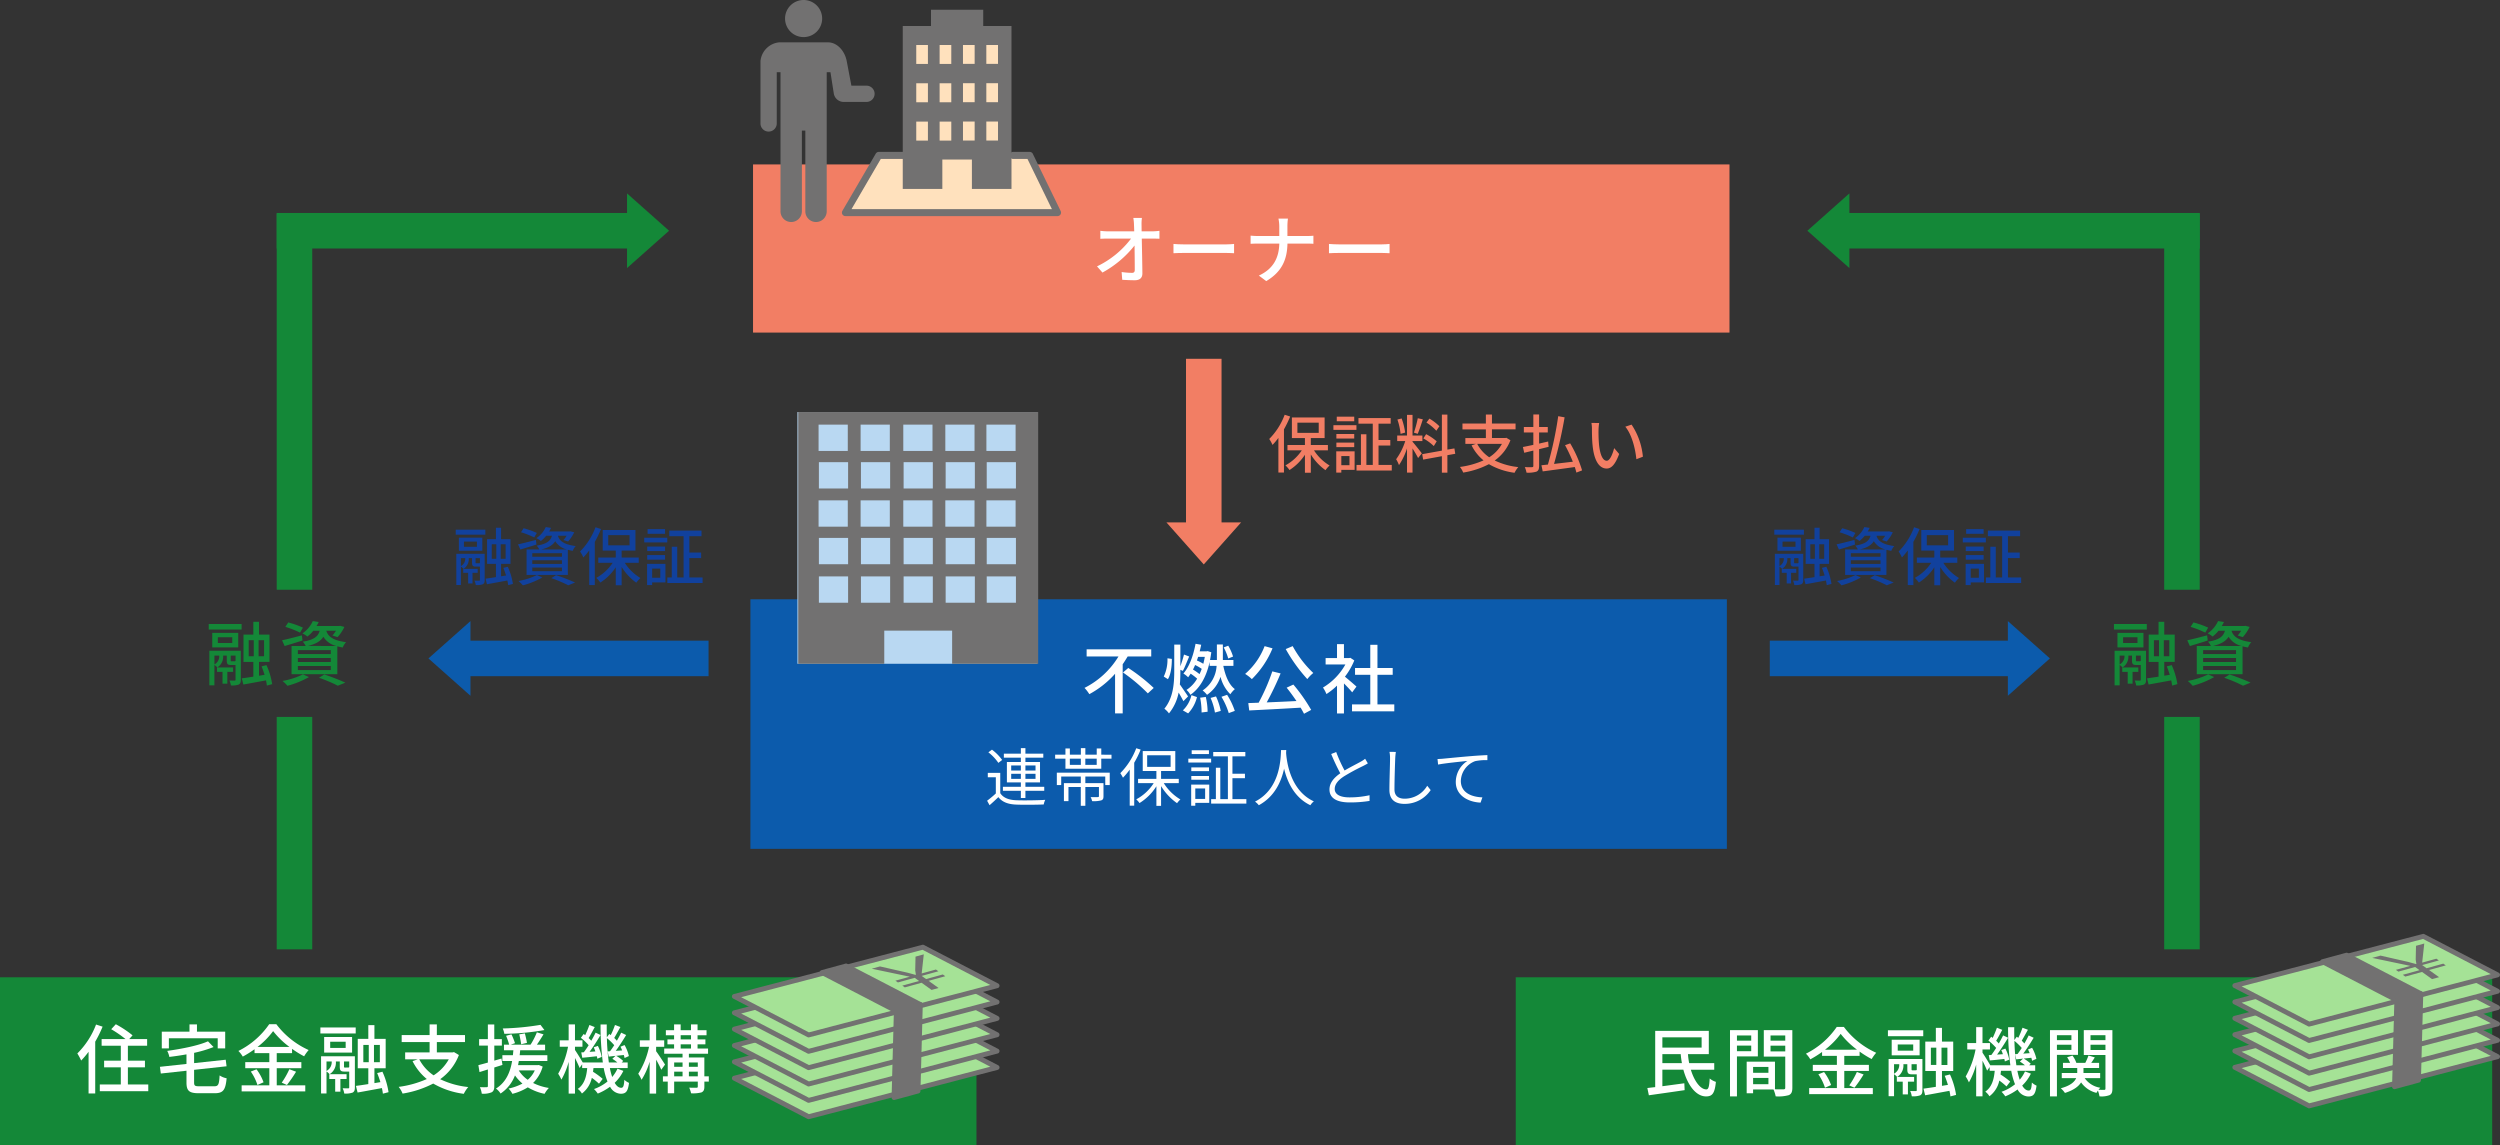 <svg xmlns="http://www.w3.org/2000/svg" width="710.999" height="325.757" viewBox="0 0 710.999 325.757">
  <rect x="0" y="0" width="710.999" height="325.757" fill="#333333" stroke="none"/>
  <g id="グループ_3388" data-name="グループ 3388" transform="translate(-344.5 -795)">
    <g id="グループ_3183" data-name="グループ 3183">
      <path id="パス_2570" data-name="パス 2570" d="M452.346,10.55a5.275,5.275,0,1,0-5.276-5.275,5.275,5.275,0,0,0,5.276,5.275" transform="translate(120.7 795)" fill="#727171"/>
      <g id="グループ_2811" data-name="グループ 2811">
        <path id="パス_4831" data-name="パス 4831" d="M-32.76-2.088h1.4V.936h1.242V-2.088h1.476V-3.222H-32.76ZM-29-4.806c-.216,0-.252-.018-.252-.288v-1.17h1.242V-4.95c-.036.108-.09.144-.306.144Zm-4.428-1.458h1.242A2.387,2.387,0,0,1-33.426-4Zm6.768-1.242h-8.064V1.368h1.3V-3.87a3.732,3.732,0,0,1,.738.648,3.223,3.223,0,0,0,1.494-3.024v-.018h.936v1.188c0,.972.2,1.224,1.134,1.224h1.116V-.09c0,.18-.054.234-.234.234-.162,0-.72,0-1.332-.018a4.206,4.206,0,0,1,.378,1.26,5.085,5.085,0,0,0,1.98-.216c.45-.234.558-.612.558-1.242Zm-2.2-1.98h-3.69v-1.476h3.69Zm1.53-2.61h-6.66V-8.37h6.66Zm-7.56-.846h8.424v-1.422h-8.424Zm10.242,2.736h1.3v4.122h-1.3ZM-20.7-6.084h-1.4v-4.122h1.4Zm2.07,7.146a18.418,18.418,0,0,0-1.458-4.878l-1.26.324c.288.666.54,1.422.774,2.16L-22-1.1V-4.644h2.682v-7H-22v-3.276h-1.458v3.276h-2.52v7h2.52v3.78c-1.116.18-2.142.324-2.952.432l.4,1.584c1.62-.288,3.744-.684,5.8-1.062a11.632,11.632,0,0,1,.234,1.332ZM-10.6-8.73c2.142-.5,3.33-1.26,4.014-2.358A5.33,5.33,0,0,0-3.294-8.73ZM-4.68-6.66h-8.442V-7.668H-4.68Zm0,2.034h-8.442V-5.652H-4.68Zm0,2.07h-8.442V-3.6H-4.68Zm-2.844-10.08c-.414,1.476-1.44,2.34-4.338,2.808a4.347,4.347,0,0,1,.738,1.1h-3.618v7.236H-3.006V-8.64c.414.108.882.216,1.386.306A4.693,4.693,0,0,1-.774-9.7c-3.654-.486-4.662-1.638-5.058-2.934h2.484a8.63,8.63,0,0,1-.9,1.224L-2.934-11a11.375,11.375,0,0,0,1.746-2.61L-2.3-13.9l-.252.054H-8.334a9.591,9.591,0,0,0,.558-1.026L-9.288-15.1a7.5,7.5,0,0,1-2.664,3.15,4.865,4.865,0,0,1,1.26.81,8.615,8.615,0,0,0,1.53-1.494Zm-4.3-.792a22.2,22.2,0,0,0-3.762-1.332l-.738,1.134a24.875,24.875,0,0,1,3.762,1.476Zm-.27,1.98c-1.854.486-3.762.99-5.076,1.26l.666,1.476c1.332-.414,3.006-.9,4.572-1.422Zm.288,9.99A19.68,19.68,0,0,1-17.046.234a11.761,11.761,0,0,1,1.26,1.242A23.845,23.845,0,0,0-10.278-.756Zm4.1.882A36.381,36.381,0,0,1-2.88,1.458L-.954.666A56.86,56.86,0,0,0-6.336-1.422ZM4.86-15.048A19.234,19.234,0,0,1,.468-8.154,9.907,9.907,0,0,1,1.4-6.462a19.221,19.221,0,0,0,1.674-2V1.386H4.662V-10.89a32.433,32.433,0,0,0,1.764-3.654ZM8.478-12.8h6.066v2.9H8.478Zm8.676,7.866V-6.444h-4.86V-8.406h3.924v-5.868H6.912v5.868H10.62v1.962H5.652v1.512H9.738A13.2,13.2,0,0,1,5.076-.648,7.381,7.381,0,0,1,6.228.684,14.646,14.646,0,0,0,10.62-3.672V1.44h1.674v-5.2A15.451,15.451,0,0,0,16.47.72,7.481,7.481,0,0,1,17.64-.612a13.379,13.379,0,0,1-4.446-4.32Zm7.488-9.576H19.674v1.314h4.968ZM23.292-3.294V-.7H20.97V-3.294Zm1.458-1.35H19.53V1.4h1.44V.63h3.78ZM19.566-5.832h5.076v-1.3H19.566Zm5.076-3.744H19.566v1.3h5.076Zm-5.922-1.17h6.552v-1.332H18.72ZM31.554-.774V-6.282H34.9V-7.866H31.554V-12.51H35.01v-1.584H25.848v1.584h4.068V-.774H28.1V-9.5H26.55v8.73H25.29V.81H35.316V-.774Z" transform="translate(509 960)" fill="#11419d"/>
        <path id="パス_4832" data-name="パス 4832" d="M-32.76-2.088h1.4V.936h1.242V-2.088h1.476V-3.222H-32.76ZM-29-4.806c-.216,0-.252-.018-.252-.288v-1.17h1.242V-4.95c-.036.108-.09.144-.306.144Zm-4.428-1.458h1.242A2.387,2.387,0,0,1-33.426-4Zm6.768-1.242h-8.064V1.368h1.3V-3.87a3.732,3.732,0,0,1,.738.648,3.223,3.223,0,0,0,1.494-3.024v-.018h.936v1.188c0,.972.2,1.224,1.134,1.224h1.116V-.09c0,.18-.054.234-.234.234-.162,0-.72,0-1.332-.018a4.206,4.206,0,0,1,.378,1.26,5.085,5.085,0,0,0,1.98-.216c.45-.234.558-.612.558-1.242Zm-2.2-1.98h-3.69v-1.476h3.69Zm1.53-2.61h-6.66V-8.37h6.66Zm-7.56-.846h8.424v-1.422h-8.424Zm10.242,2.736h1.3v4.122h-1.3ZM-20.7-6.084h-1.4v-4.122h1.4Zm2.07,7.146a18.418,18.418,0,0,0-1.458-4.878l-1.26.324c.288.666.54,1.422.774,2.16L-22-1.1V-4.644h2.682v-7H-22v-3.276h-1.458v3.276h-2.52v7h2.52v3.78c-1.116.18-2.142.324-2.952.432l.4,1.584c1.62-.288,3.744-.684,5.8-1.062a11.632,11.632,0,0,1,.234,1.332ZM-10.6-8.73c2.142-.5,3.33-1.26,4.014-2.358A5.33,5.33,0,0,0-3.294-8.73ZM-4.68-6.66h-8.442V-7.668H-4.68Zm0,2.034h-8.442V-5.652H-4.68Zm0,2.07h-8.442V-3.6H-4.68Zm-2.844-10.08c-.414,1.476-1.44,2.34-4.338,2.808a4.347,4.347,0,0,1,.738,1.1h-3.618v7.236H-3.006V-8.64c.414.108.882.216,1.386.306A4.693,4.693,0,0,1-.774-9.7c-3.654-.486-4.662-1.638-5.058-2.934h2.484a8.63,8.63,0,0,1-.9,1.224L-2.934-11a11.375,11.375,0,0,0,1.746-2.61L-2.3-13.9l-.252.054H-8.334a9.591,9.591,0,0,0,.558-1.026L-9.288-15.1a7.5,7.5,0,0,1-2.664,3.15,4.865,4.865,0,0,1,1.26.81,8.615,8.615,0,0,0,1.53-1.494Zm-4.3-.792a22.2,22.2,0,0,0-3.762-1.332l-.738,1.134a24.875,24.875,0,0,1,3.762,1.476Zm-.27,1.98c-1.854.486-3.762.99-5.076,1.26l.666,1.476c1.332-.414,3.006-.9,4.572-1.422Zm.288,9.99A19.68,19.68,0,0,1-17.046.234a11.761,11.761,0,0,1,1.26,1.242A23.845,23.845,0,0,0-10.278-.756Zm4.1.882A36.381,36.381,0,0,1-2.88,1.458L-.954.666A56.86,56.86,0,0,0-6.336-1.422ZM4.86-15.048A19.234,19.234,0,0,1,.468-8.154,9.907,9.907,0,0,1,1.4-6.462a19.221,19.221,0,0,0,1.674-2V1.386H4.662V-10.89a32.433,32.433,0,0,0,1.764-3.654ZM8.478-12.8h6.066v2.9H8.478Zm8.676,7.866V-6.444h-4.86V-8.406h3.924v-5.868H6.912v5.868H10.62v1.962H5.652v1.512H9.738A13.2,13.2,0,0,1,5.076-.648,7.381,7.381,0,0,1,6.228.684,14.646,14.646,0,0,0,10.62-3.672V1.44h1.674v-5.2A15.451,15.451,0,0,0,16.47.72,7.481,7.481,0,0,1,17.64-.612a13.379,13.379,0,0,1-4.446-4.32Zm7.488-9.576H19.674v1.314h4.968ZM23.292-3.294V-.7H20.97V-3.294Zm1.458-1.35H19.53V1.4h1.44V.63h3.78ZM19.566-5.832h5.076v-1.3H19.566Zm5.076-3.744H19.566v1.3h5.076Zm-5.922-1.17h6.552v-1.332H18.72ZM31.554-.774V-6.282H34.9V-7.866H31.554V-12.51H35.01v-1.584H25.848v1.584h4.068V-.774H28.1V-9.5H26.55v8.73H25.29V.81H35.316V-.774Z" transform="translate(884 960)" fill="#11419d"/>
        <path id="パス_4830" data-name="パス 4830" d="M-49.14-15.048a19.234,19.234,0,0,1-4.392,6.894A9.907,9.907,0,0,1-52.6-6.462a19.221,19.221,0,0,0,1.674-2V1.386h1.584V-10.89a32.433,32.433,0,0,0,1.764-3.654Zm3.618,2.25h6.066v2.9h-6.066Zm8.676,7.866V-6.444h-4.86V-8.406h3.924v-5.868h-9.306v5.868h3.708v1.962h-4.968v1.512h4.086A13.2,13.2,0,0,1-48.924-.648,7.381,7.381,0,0,1-47.772.684,14.646,14.646,0,0,0-43.38-3.672V1.44h1.674v-5.2A15.451,15.451,0,0,0-37.53.72,7.481,7.481,0,0,1-36.36-.612a13.379,13.379,0,0,1-4.446-4.32Zm7.488-9.576h-4.968v1.314h4.968Zm-1.35,11.214V-.7H-33.03V-3.294Zm1.458-1.35h-5.22V1.4h1.44V.63h3.78Zm-5.184-1.188h5.076v-1.3h-5.076Zm5.076-3.744h-5.076v1.3h5.076Zm-5.922-1.17h6.552v-1.332H-35.28ZM-22.446-.774V-6.282H-19.1V-7.866h-3.348V-12.51h3.456v-1.584h-9.162v1.584h4.068V-.774H-25.9V-9.5H-27.45v8.73h-1.26V.81h10.026V-.774Zm17.316-11A14.52,14.52,0,0,0-7.974-13.95l-.846,1.134a13.027,13.027,0,0,1,2.808,2.322ZM-5.9-7.488A15.053,15.053,0,0,0-8.91-9.522L-9.7-8.316a13.8,13.8,0,0,1,2.97,2.178Zm-5.382-6.57a31.85,31.85,0,0,1-1.1,4.1l1.08.342c.45-1.044,1.008-2.718,1.458-4.122Zm-3.6,4.086a18.358,18.358,0,0,0-.99-4.014l-1.206.306a17.548,17.548,0,0,1,.9,4.068ZM-12.78-7.56h2.808V-9.126H-12.78v-5.886h-1.566v5.886h-2.79V-7.56h2.286a17.787,17.787,0,0,1-2.592,5.166,8.953,8.953,0,0,1,.81,1.674,18.7,18.7,0,0,0,2.286-4.77V1.4h1.566V-5.472c.594.954,1.278,2.088,1.584,2.736l1.062-1.314c-.378-.54-2.106-2.736-2.646-3.312ZM-.63-3.942l-.234-1.53-2,.342v-9.954H-4.428V-4.842l-5.6,1.008.27,1.548,5.328-.972v4.68h1.566V-3.546ZM12.654-6.768A10.652,10.652,0,0,1,9.036-2.952a10.506,10.506,0,0,1-3.42-3.816ZM13.9-8.5l-.288.072H9.81V-10.89h6.714v-1.656H9.81V-15.1H8.082v2.556H1.422v1.656h6.66v2.466H2.25v1.656H5.256l-1.242.432a13.029,13.029,0,0,0,3.4,4.266A24.163,24.163,0,0,1,.7-.2a6.1,6.1,0,0,1,.936,1.6A24.227,24.227,0,0,0,8.946-.99a19.558,19.558,0,0,0,7.29,2.448A7.852,7.852,0,0,1,17.3-.162a20.09,20.09,0,0,1-6.7-1.872,12.589,12.589,0,0,0,4.464-5.76ZM25.92-5.922l-.126-1.512c-.864.2-1.728.4-2.574.594v-3.168h2.466v-1.548H23.22V-15.12H21.582v3.564h-2.7v1.548h2.7V-6.48c-1.116.234-2.142.45-2.97.612L18.99-4.23l2.592-.63V-.54c0,.306-.09.378-.36.4s-1.17.018-2.07-.018a6.932,6.932,0,0,1,.486,1.584,8.3,8.3,0,0,0,2.826-.288c.558-.27.756-.72.756-1.674V-5.256Zm9.522,6.7a34.167,34.167,0,0,0-3.384-7.686L30.6-6.39a44.933,44.933,0,0,1,2.214,4.7c-1.836.216-3.69.432-5.346.63A128.548,128.548,0,0,0,30.474-14.31l-1.818-.324A103.936,103.936,0,0,1,25.722-.882c-.666.072-1.3.144-1.836.2l.36,1.746C26.658.738,30.1.288,33.372-.18c.18.576.342,1.116.45,1.584ZM40.3-12.69l-2.2-.036a9.209,9.209,0,0,1,.144,1.692c0,1.08.018,3.24.2,4.824.486,4.734,2.16,6.462,3.978,6.462,1.314,0,2.43-1.062,3.564-4.14L44.568-5.562c-.414,1.638-1.206,3.6-2.106,3.6-1.206,0-1.944-1.908-2.214-4.734a40.3,40.3,0,0,1-.126-4.05A14.734,14.734,0,0,1,40.3-12.69Zm9.216.45-1.782.594c1.818,2.16,2.844,6.156,3.15,9.252l1.854-.72A19.606,19.606,0,0,0,49.518-12.24Z" transform="translate(759 928)" fill="#f27e64"/>
        <path id="パス_2497" data-name="パス 2497" d="M1203.842,354.723h9.347V356.3h-9.347Zm9.128,15.859c0,.7-.12,1.119-.619,1.378a5.641,5.641,0,0,1-2.2.24,4.668,4.668,0,0,0-.419-1.4c.679.02,1.3.02,1.478.02.2,0,.259-.06.259-.26v-4.174h-1.238c-1.039,0-1.259-.28-1.259-1.358v-1.318h-1.038v.02a3.575,3.575,0,0,1-1.658,3.355,4.168,4.168,0,0,0-.818-.719v5.812h-1.438v-9.846h8.948Zm-.739-9.207h-7.39V357.24h7.39Zm-6.77,4.853a2.649,2.649,0,0,0,1.378-2.516h-1.378Zm.739.858h4.574v1.259h-1.638V371.7h-1.378v-3.356H1206.2Zm4.334-8.588h-4.095v1.638h4.095Zm.6,6.831c.24,0,.3-.04.339-.16v-1.458h-1.378v1.3c0,.3.04.32.28.32Zm9.248,6.91a12.978,12.978,0,0,0-.26-1.478c-2.277.419-4.634.858-6.431,1.178l-.44-1.757c.9-.12,2.037-.28,3.276-.479v-4.195h-2.8v-7.769h2.8V354.1h1.618v3.635h2.976v7.769h-2.976v3.935l1.578-.26c-.26-.819-.539-1.658-.859-2.4l1.4-.36a20.443,20.443,0,0,1,1.618,5.413Zm-5.173-8.329h1.438v-4.574h-1.438Zm4.374-4.574h-1.558v4.574h1.558Z" transform="translate(-258.135 617.738)" fill="#148838"/>
        <path id="パス_2498" data-name="パス 2498" d="M1251.414,359.216c-1.737.579-3.6,1.119-5.073,1.578l-.739-1.638c1.458-.3,3.575-.858,5.632-1.4Zm1.838,10.406a26.457,26.457,0,0,1-6.112,2.477,13.032,13.032,0,0,0-1.4-1.378,21.853,21.853,0,0,0,5.812-1.877Zm-2.536-12.643a27.6,27.6,0,0,0-4.174-1.638l.818-1.258a24.665,24.665,0,0,1,4.175,1.478Zm3.775-.539a9.557,9.557,0,0,1-1.7,1.658,5.411,5.411,0,0,0-1.4-.9,8.313,8.313,0,0,0,2.956-3.5l1.678.26a10.564,10.564,0,0,1-.619,1.138h6.411l.279-.06,1.239.32a12.65,12.65,0,0,1-1.937,2.9l-1.458-.459a9.583,9.583,0,0,0,1-1.358h-2.756c.439,1.438,1.558,2.716,5.612,3.256a5.19,5.19,0,0,0-.938,1.518c-.56-.1-1.079-.22-1.538-.34v7.93H1248.3v-8.029h4.015a4.822,4.822,0,0,0-.819-1.219c3.216-.519,4.354-1.478,4.813-3.116Zm4.974,5.512H1250.1v1.118h9.367Zm0,2.237H1250.1v1.138h9.367Zm0,2.276H1250.1v1.159h9.367Zm1.538-5.692a5.916,5.916,0,0,1-3.655-2.617c-.759,1.219-2.077,2.058-4.454,2.617Zm-3.375,8.109a62.937,62.937,0,0,1,5.972,2.317l-2.137.878a40.374,40.374,0,0,0-5.353-2.256Z" transform="translate(-279.039 617.939)" fill="#148838"/>
        <path id="パス_2499" data-name="パス 2499" d="M118.864,354.723h9.347V356.3h-9.347Zm9.128,15.859c0,.7-.12,1.119-.619,1.378a5.641,5.641,0,0,1-2.2.24,4.665,4.665,0,0,0-.419-1.4c.679.02,1.3.02,1.478.02.2,0,.259-.06.259-.26v-4.174h-1.238c-1.039,0-1.259-.28-1.259-1.358v-1.318h-1.038v.02a3.576,3.576,0,0,1-1.658,3.355,4.172,4.172,0,0,0-.819-.719v5.812h-1.438v-9.846h8.948Zm-.739-9.207h-7.39V357.24h7.39Zm-6.77,4.853a2.649,2.649,0,0,0,1.378-2.516h-1.378Zm.739.858h4.574v1.259h-1.638V371.7h-1.378v-3.356h-1.558Zm4.334-8.588H121.46v1.638h4.095Zm.6,6.831c.24,0,.3-.04.339-.16v-1.458h-1.378v1.3c0,.3.04.32.28.32Zm9.248,6.91a12.882,12.882,0,0,0-.26-1.478c-2.277.419-4.633.858-6.431,1.178l-.439-1.757c.9-.12,2.037-.28,3.276-.479v-4.195h-2.8v-7.769h2.8V354.1h1.618v3.635h2.976v7.769h-2.976v3.935l1.578-.26c-.26-.819-.539-1.658-.859-2.4l1.4-.36a20.456,20.456,0,0,1,1.618,5.413Zm-5.173-8.329h1.438v-4.574h-1.438Zm4.374-4.574h-1.558v4.574H134.6Z" transform="translate(284.998 617.738)" fill="#148838"/>
        <path id="パス_2500" data-name="パス 2500" d="M166.436,359.216c-1.737.579-3.6,1.119-5.073,1.578l-.739-1.638c1.458-.3,3.575-.858,5.632-1.4Zm1.838,10.406a26.458,26.458,0,0,1-6.112,2.477,13.039,13.039,0,0,0-1.4-1.378,21.851,21.851,0,0,0,5.812-1.877Zm-2.536-12.643a27.6,27.6,0,0,0-4.175-1.638l.819-1.258a24.669,24.669,0,0,1,4.175,1.478Zm3.775-.539a9.553,9.553,0,0,1-1.7,1.658,5.412,5.412,0,0,0-1.4-.9,8.315,8.315,0,0,0,2.956-3.5l1.678.26a10.592,10.592,0,0,1-.619,1.138h6.411l.279-.06,1.239.32a12.65,12.65,0,0,1-1.937,2.9l-1.458-.459a9.578,9.578,0,0,0,1-1.358h-2.756c.439,1.438,1.558,2.716,5.612,3.256a5.191,5.191,0,0,0-.938,1.518c-.56-.1-1.079-.22-1.538-.34v7.93H163.32v-8.029h4.015a4.825,4.825,0,0,0-.819-1.219c3.216-.519,4.354-1.478,4.813-3.116Zm4.974,5.512h-9.367v1.118h9.367Zm0,2.237h-9.367v1.138h9.367Zm0,2.276h-9.367v1.159h9.367Zm1.538-5.692a5.917,5.917,0,0,1-3.655-2.617c-.759,1.219-2.077,2.058-4.454,2.617Zm-3.375,8.109a62.943,62.943,0,0,1,5.972,2.317l-2.137.878a40.375,40.375,0,0,0-5.353-2.256Z" transform="translate(264.093 617.939)" fill="#148838"/>
        <rect id="長方形_1755" data-name="長方形 1755" width="277.704" height="70.974" transform="translate(557.918 965.439)" fill="#0c5bac"/>
        <rect id="長方形_1756" data-name="長方形 1756" width="277.704" height="47.82" transform="translate(775.579 1072.938)" fill="#148838"/>
        <rect id="長方形_1757" data-name="長方形 1757" width="10.103" height="66.097" transform="translate(959.993 998.896)" fill="#148838"/>
        <rect id="長方形_1758" data-name="長方形 1758" width="10.103" height="107.02" transform="translate(959.993 855.701)" fill="#148838"/>
        <rect id="長方形_1759" data-name="長方形 1759" width="100.439" height="10.104" transform="translate(869.657 855.57)" fill="#148838"/>
        <path id="パス_2501" data-name="パス 2501" d="M1029.248,120.757l11.953,10.617V110.14Z" transform="translate(-170.734 739.865)" fill="#148838"/>
        <rect id="長方形_1760" data-name="長方形 1760" width="10.104" height="66.097" transform="translate(423.199 998.896)" fill="#148838"/>
        <rect id="長方形_1761" data-name="長方形 1761" width="10.104" height="107.02" transform="translate(423.199 855.701)" fill="#148838"/>
        <rect id="長方形_1762" data-name="長方形 1762" width="100.439" height="10.104" transform="translate(423.199 855.57)" fill="#148838"/>
        <path id="パス_2502" data-name="パス 2502" d="M369.033,120.757l-11.953,10.617V110.14Z" transform="translate(165.749 739.865)" fill="#148838"/>
        <rect id="長方形_1763" data-name="長方形 1763" width="68.524" height="10.104" transform="translate(847.826 977.205)" fill="#0c5bac"/>
        <rect id="長方形_3624" data-name="長方形 3624" width="47.742" height="10.104" transform="translate(691.904 897.042) rotate(90)" fill="#f27e64"/>
        <path id="パス_2503" data-name="パス 2503" d="M1155.387,364.316l-11.953,10.617V353.7Z" transform="translate(-227.895 617.941)" fill="#0c5bac"/>
        <path id="パス_4829" data-name="パス 4829" d="M1155.387,364.316l-11.953,10.617V353.7Z" transform="translate(1051.168 -199.862) rotate(90)" fill="#f27e64"/>
        <rect id="長方形_1764" data-name="長方形 1764" width="68.524" height="10.104" transform="translate(477.488 977.205)" fill="#0c5bac"/>
        <path id="パス_2504" data-name="パス 2504" d="M243.98,364.316l11.953,10.617V353.7Z" transform="translate(222.365 617.941)" fill="#0c5bac"/>
        <path id="パス_2505" data-name="パス 2505" d="M629.874,371.806c-.451.73-.9,1.482-1.417,2.211v13.974h-2.168V376.722a26.722,26.722,0,0,1-7.32,5.8,11.173,11.173,0,0,0-1.374-1.781,23.773,23.773,0,0,0,9.66-8.931H618.2v-2.039h18.375v2.039Zm.172,3.263a51.23,51.23,0,0,1,7.234,5.689l-1.675,1.545a48.6,48.6,0,0,0-7.063-5.946Z" transform="translate(35.337 609.896)" fill="#fff"/>
        <path id="パス_2506" data-name="パス 2506" d="M665.028,370.922c0,2.061-.258,4.378-1.116,5.774l-1.181-.751a11.187,11.187,0,0,0,1.052-5.195Zm3.285,12.021c-.3-.623-.838-1.567-1.352-2.447a13.372,13.372,0,0,1-2.748,5.924,6.447,6.447,0,0,0-1.309-1.331c2.533-3.112,2.812-7.127,2.812-10.9v-7.341h1.738v6.182c.387-1.073.795-2.383,1.031-3.349l1.481.558c-.6,1.352-1.224,3.048-1.8,4.1l-.709-.322v.15c0,1.331-.021,2.683-.15,4.014.623.88,2,2.9,2.34,3.413Zm-.15,2.619a8.737,8.737,0,0,0,2.447-4.336l1.567.558a10.291,10.291,0,0,1-2.512,4.636Zm7.62-13.781c-.987,4.464-2.877,7.556-5.474,9.359a4.994,4.994,0,0,0-1.116-1.4,9.269,9.269,0,0,0,3.027-3.2,15.27,15.27,0,0,0-1.846-1.417c-.215.365-.472.709-.708,1.03a7.623,7.623,0,0,0-1.352-1.073c1.717-1.975,2.834-5.131,3.456-8.458l1.61.279c-.129.622-.279,1.267-.43,1.867H674.9l.3-.064,1.052.323c-.107.772-.215,1.5-.365,2.21h1.953v-4.422h1.7v4.422h3.005V372.9h-2.877c.558,2.812,1.61,5.388,3.285,6.612a7.566,7.566,0,0,0-1.288,1.46,10.466,10.466,0,0,1-2.791-4.959,9.973,9.973,0,0,1-3.842,5.13,6.821,6.821,0,0,0-1.246-1.245,8.982,8.982,0,0,0,3.972-7h-1.975Zm-2.877,3.477c.215-.472.43-.966.623-1.5a12.886,12.886,0,0,0-1.889-1.1,11.8,11.8,0,0,1-.6,1.288,15.954,15.954,0,0,1,1.867,1.309m-.408-4.915c-.107.343-.215.687-.344,1.03a13.217,13.217,0,0,1,1.824.945c.172-.623.3-1.288.43-1.975Zm2.189,11.4a20.067,20.067,0,0,1,.515,4.207l-1.717.214a21.7,21.7,0,0,0-.408-4.207Zm2.9-.15a17.743,17.743,0,0,1,1.352,4.122l-1.653.471a17.7,17.7,0,0,0-1.245-4.164Zm3.155-.451a19.911,19.911,0,0,1,2.19,4.573l-1.717.622a20.9,20.9,0,0,0-2.082-4.637Zm.322-10.326a15.027,15.027,0,0,0-1.288-3.155l1.288-.494a14.131,14.131,0,0,1,1.374,3.091Z" transform="translate(12.742 611.469)" fill="#fff"/>
        <path id="パス_2507" data-name="パス 2507" d="M716.862,368.584a26.354,26.354,0,0,1-5.882,8.758,11.064,11.064,0,0,0-1.911-1.481,19.746,19.746,0,0,0,5.538-7.9Zm5.925,10.3a48.816,48.816,0,0,1,5.066,7.212l-2.039,1.1q-.387-.773-.966-1.739c-5.259.322-10.819.6-14.619.795l-.258-2.1c.88-.021,1.868-.064,2.941-.107a56.256,56.256,0,0,0,3.885-8.908l2.362.58a86.025,86.025,0,0,1-3.95,8.243c2.619-.107,5.56-.236,8.458-.386-.88-1.309-1.868-2.662-2.791-3.8Zm-.193-10.927a30.7,30.7,0,0,0,5.861,7.642,10,10,0,0,0-1.7,1.738,45.643,45.643,0,0,1-6.14-8.543Z" transform="translate(-10.455 610.801)" fill="#fff"/>
        <path id="パス_2508" data-name="パス 2508" d="M761.7,380.539c-.494-.623-1.46-1.653-2.34-2.533v8.543h-1.975v-7.921a18.884,18.884,0,0,1-3.005,2.4,9.392,9.392,0,0,0-.987-1.846,17.684,17.684,0,0,0,6.375-6.569h-5.624v-1.825h3.241v-3.95h1.975v3.95h1.481l.343-.064,1.117.751a19.853,19.853,0,0,1-2.662,4.616c1.009.815,2.791,2.361,3.284,2.812Zm11.978,3.434v1.975H761.654v-1.975h5.195v-8.415h-4.336v-1.932h4.336v-6.612h2.04v6.612h4.336v1.932h-4.336v8.415Z" transform="translate(-32.641 611.361)" fill="#fff"/>
        <path id="パス_2509" data-name="パス 2509" d="M1293.8,604.747l-21.116-10.954,53.6-14.006,21.116,10.954Z" transform="translate(-292.597 504.764)" fill="#a5e296"/>
        <path id="パス_2510" data-name="パス 2510" d="M1293.1,604.746a.7.7,0,0,1-.321-.078l-21.116-10.955a.7.7,0,0,1,.145-1.293l53.6-14.006a.69.69,0,0,1,.5.055l21.116,10.955a.7.7,0,0,1-.144,1.292l-53.6,14.006a.683.683,0,0,1-.176.023m-19.187-11.435,19.27,10,51.586-13.48-19.27-10Z" transform="translate(-291.898 505.461)" fill="#727171"/>
        <path id="パス_2511" data-name="パス 2511" d="M1293.8,595.435l-21.116-10.955,53.6-14.006,21.116,10.955Z" transform="translate(-292.597 509.426)" fill="#a5e296"/>
        <path id="パス_2512" data-name="パス 2512" d="M1293.1,595.433a.7.7,0,0,1-.321-.078L1271.665,584.4a.7.7,0,0,1,.145-1.293l53.6-14.006a.69.69,0,0,1,.5.055l21.116,10.955a.7.7,0,0,1-.144,1.292l-53.6,14.006a.683.683,0,0,1-.176.023M1273.916,584l19.27,10,51.586-13.48-19.27-10Z" transform="translate(-291.898 510.123)" fill="#727171"/>
        <path id="パス_2513" data-name="パス 2513" d="M1293.8,586.123l-21.116-10.955,53.6-14.006,21.116,10.955Z" transform="translate(-292.597 514.086)" fill="#a5e296"/>
        <path id="パス_2514" data-name="パス 2514" d="M1293.1,586.121a.7.7,0,0,1-.321-.078l-21.116-10.955a.7.7,0,0,1,.145-1.293l53.6-14.006a.691.691,0,0,1,.5.055l21.116,10.955a.7.7,0,0,1-.144,1.292l-53.6,14.006a.685.685,0,0,1-.176.023m-19.187-11.435,19.27,10,51.586-13.48-19.27-10Z" transform="translate(-291.898 514.785)" fill="#727171"/>
        <path id="パス_2515" data-name="パス 2515" d="M1293.8,576.811l-21.116-10.954,53.6-14.006L1347.4,562.8Z" transform="translate(-292.597 518.748)" fill="#a5e296"/>
        <path id="パス_2516" data-name="パス 2516" d="M1293.1,576.81a.7.7,0,0,1-.321-.078l-21.116-10.954a.7.7,0,0,1,.145-1.293l53.6-14.006a.7.7,0,0,1,.5.055l21.116,10.955a.7.7,0,0,1-.144,1.292l-53.6,14.006a.685.685,0,0,1-.176.023m-19.187-11.435,19.27,10,51.586-13.48-19.27-10Z" transform="translate(-291.898 519.447)" fill="#727171"/>
        <path id="パス_2517" data-name="パス 2517" d="M1293.8,567.5l-21.116-10.955,53.6-14.006,21.116,10.954Z" transform="translate(-292.597 523.41)" fill="#a5e296"/>
        <path id="パス_2518" data-name="パス 2518" d="M1293.1,567.5a.7.7,0,0,1-.321-.078l-21.116-10.955a.7.7,0,0,1,.145-1.293l53.6-14.006a.688.688,0,0,1,.5.055l21.116,10.955a.7.7,0,0,1-.144,1.292l-53.6,14.006a.682.682,0,0,1-.176.023m-19.187-11.435,19.27,10,51.586-13.48-19.27-10Z" transform="translate(-291.898 524.109)" fill="#727171"/>
        <path id="パス_2519" data-name="パス 2519" d="M1293.8,558.186l-21.116-10.955,53.6-14.006L1347.4,544.18Z" transform="translate(-292.597 528.072)" fill="#a5e296"/>
        <path id="パス_2520" data-name="パス 2520" d="M1293.1,558.185a.7.7,0,0,1-.321-.078l-21.116-10.955a.7.7,0,0,1,.145-1.293l53.6-14.006a.693.693,0,0,1,.5.055l21.116,10.955a.7.7,0,0,1-.144,1.292l-53.6,14.006a.683.683,0,0,1-.176.023m-19.187-11.435,19.27,10,51.586-13.48-19.27-10Z" transform="translate(-291.898 528.77)" fill="#727171"/>
        <path id="パス_2521" data-name="パス 2521" d="M1343.766,556.753,1322.65,545.8l6.821-1.86,21.116,10.954Z" transform="translate(-317.608 522.709)" fill="#727171"/>
        <path id="パス_2522" data-name="パス 2522" d="M1343.068,556.751a.7.7,0,0,1-.321-.078l-21.117-10.954a.7.7,0,0,1,.138-1.29l6.821-1.861a.7.7,0,0,1,.5.053l21.116,10.954a.7.7,0,0,1-.137,1.291l-6.821,1.86a.7.7,0,0,1-.183.025M1323.855,545.3l19.292,10.007,4.837-1.318-19.291-10.008Z" transform="translate(-316.91 523.408)" fill="#727171"/>
        <path id="パス_2523" data-name="パス 2523" d="M1364.277,567.733l-.654,24.6,6.821-1.86.654-24.6Z" transform="translate(-338.119 511.729)" fill="#727171"/>
        <path id="パス_2524" data-name="パス 2524" d="M1362.924,592.328a.7.7,0,0,1-.7-.715l.654-24.6a.7.7,0,0,1,.513-.654l6.821-1.86a.7.7,0,0,1,.879.691l-.654,24.6a.7.7,0,0,1-.513.654l-6.821,1.861a.692.692,0,0,1-.183.024m1.337-24.758-.615,23.143,5.417-1.478.615-23.142Z" transform="translate(-337.421 512.426)" fill="#727171"/>
        <path id="パス_2525" data-name="パス 2525" d="M1367.927,547.435l-2.847-2.037-4.774,1.317-.708-.506,4.774-1.317-1.255-.9-4.773,1.317-.708-.506,4.1-1.131L1350.9,541.4l2.351-.649,7.783,1.771c.922.228,1.489.393,2.325.63l.1-.026c-.05-.4-.138-.8-.189-1.263l.088-3.9,2.351-.649-.6,5.43,4.046-1.117.708.506-4.75,1.311,1.254.9,4.75-1.311.708.506-4.75,1.311,2.847,2.036Z" transform="translate(-331.748 526.023)" fill="#727171"/>
        <path id="パス_3871" data-name="パス 3871" d="M0,0H68.247V71.592H0Z" transform="translate(571.288 912.184)" fill="#b9d8f2"/>
        <path id="パス_2526" data-name="パス 2526" d="M454.57,234.645v71.592h24.47v-9.424h19.3v9.424h24.475V234.645Z" transform="translate(116.945 677.539)" fill="#727171"/>
        <rect id="長方形_1766" data-name="長方形 1766" width="8.305" height="7.484" transform="translate(577.302 915.764)" fill="#b9d8f2"/>
        <rect id="長方形_1767" data-name="長方形 1767" width="8.305" height="7.484" transform="translate(589.257 915.764)" fill="#b9d8f2"/>
        <rect id="長方形_1768" data-name="長方形 1768" width="8.305" height="7.484" transform="translate(601.396 915.764)" fill="#b9d8f2"/>
        <rect id="長方形_1769" data-name="長方形 1769" width="8.305" height="7.484" transform="translate(613.351 915.764)" fill="#b9d8f2"/>
        <rect id="長方形_1770" data-name="長方形 1770" width="8.305" height="7.484" transform="translate(625.032 915.764)" fill="#b9d8f2"/>
        <rect id="長方形_1771" data-name="長方形 1771" width="8.305" height="7.484" transform="translate(577.393 926.441)" fill="#b9d8f2"/>
        <rect id="長方形_1772" data-name="長方形 1772" width="8.305" height="7.484" transform="translate(589.349 926.441)" fill="#b9d8f2"/>
        <rect id="長方形_1773" data-name="長方形 1773" width="8.305" height="7.484" transform="translate(601.487 926.441)" fill="#b9d8f2"/>
        <rect id="長方形_1774" data-name="長方形 1774" width="8.305" height="7.484" transform="translate(613.442 926.441)" fill="#b9d8f2"/>
        <rect id="長方形_1775" data-name="長方形 1775" width="8.305" height="7.484" transform="translate(625.124 926.441)" fill="#b9d8f2"/>
        <rect id="長方形_1776" data-name="長方形 1776" width="8.305" height="7.484" transform="translate(577.302 937.301)" fill="#b9d8f2"/>
        <rect id="長方形_1777" data-name="長方形 1777" width="8.305" height="7.484" transform="translate(589.257 937.301)" fill="#b9d8f2"/>
        <rect id="長方形_1778" data-name="長方形 1778" width="8.305" height="7.484" transform="translate(601.396 937.301)" fill="#b9d8f2"/>
        <rect id="長方形_1779" data-name="長方形 1779" width="8.305" height="7.484" transform="translate(613.351 937.301)" fill="#b9d8f2"/>
        <rect id="長方形_1780" data-name="長方形 1780" width="8.305" height="7.484" transform="translate(625.032 937.301)" fill="#b9d8f2"/>
        <rect id="長方形_1781" data-name="長方形 1781" width="8.305" height="7.484" transform="translate(577.393 947.98)" fill="#b9d8f2"/>
        <rect id="長方形_1782" data-name="長方形 1782" width="8.305" height="7.484" transform="translate(589.349 947.98)" fill="#b9d8f2"/>
        <rect id="長方形_1783" data-name="長方形 1783" width="8.305" height="7.484" transform="translate(601.487 947.98)" fill="#b9d8f2"/>
        <rect id="長方形_1784" data-name="長方形 1784" width="8.305" height="7.484" transform="translate(613.442 947.98)" fill="#b9d8f2"/>
        <rect id="長方形_1785" data-name="長方形 1785" width="8.305" height="7.484" transform="translate(625.124 947.98)" fill="#b9d8f2"/>
        <rect id="長方形_1786" data-name="長方形 1786" width="8.305" height="7.484" transform="translate(577.393 958.932)" fill="#b9d8f2"/>
        <rect id="長方形_1787" data-name="長方形 1787" width="8.305" height="7.484" transform="translate(589.349 958.932)" fill="#b9d8f2"/>
        <rect id="長方形_1788" data-name="長方形 1788" width="8.305" height="7.484" transform="translate(601.487 958.932)" fill="#b9d8f2"/>
        <rect id="長方形_1789" data-name="長方形 1789" width="8.305" height="7.484" transform="translate(613.442 958.932)" fill="#b9d8f2"/>
        <rect id="長方形_1790" data-name="長方形 1790" width="8.305" height="7.484" transform="translate(625.124 958.932)" fill="#b9d8f2"/>
        <path id="パス_2527" data-name="パス 2527" d="M950.488,598.087c1.009,3.327,2.769,5.624,4.422,5.6.622,0,.815-.88.944-3.112a4.9,4.9,0,0,0,1.76.965c-.322,3.349-1.073,4.143-2.791,4.143-2.877,0-5.259-3.2-6.461-7.6h-5.968v4.7c1.975-.257,4.165-.558,6.247-.837l.086,1.953c-3.606.536-7.449,1.073-10.175,1.46l-.43-2.061c.666-.086,1.417-.172,2.233-.258V587.032H955.6v6.633h-5.924a19.358,19.358,0,0,0,.343,2.555h7.127v1.868Zm-8.093-6.29h11.163v-2.92H942.395Zm5.56,4.422a24.267,24.267,0,0,1-.343-2.555h-5.217v2.555Z" transform="translate(-125.117 501.137)" fill="#fff"/>
        <path id="パス_2528" data-name="パス 2528" d="M987.169,594.115v11.378h-1.975V586.645h7.921v7.47Zm0-4.486h4.057v-1.481h-4.057Zm4.057,1.417h-4.057v1.589h4.057Zm11.7,11.956c0,1.138-.237,1.782-1.009,2.125a10.861,10.861,0,0,1-3.735.344,8.965,8.965,0,0,0-.622-1.954h-5.8v1.074h-1.825V595.6h8.05v7.857c1.052.043,2.082.021,2.426.021.387-.021.494-.128.494-.494v-8.823h-6.1v-7.513h8.114Zm-11.163-4.229h4.358V597.1h-4.358Zm4.358,1.46h-4.358v1.782h4.358Zm.6-10.6h4.186v-1.481h-4.186Zm4.186,1.417h-4.186v1.632h4.186Z" transform="translate(-148.681 501.33)" fill="#fff"/>
        <path id="パス_2529" data-name="パス 2529" d="M1039.343,602.206h8.114v1.738h-18.1v-1.738h7.879v-4.873h-6.848v-1.717h6.848v-2.555h-4.208v-1.116a30.189,30.189,0,0,1-3.349,2.1,7.737,7.737,0,0,0-1.245-1.611,23.038,23.038,0,0,0,8.759-7.6h2.039a23.635,23.635,0,0,0,9.188,7.342,11.4,11.4,0,0,0-1.288,1.782,27.088,27.088,0,0,1-3.434-2.125v1.224h-4.358v2.555h7v1.717h-7Zm-5.753-4.551a13.973,13.973,0,0,1,2,3.692l-1.739.773a13.968,13.968,0,0,0-1.889-3.82Zm9.38-6.354a24.034,24.034,0,0,1-4.658-4.508,23.013,23.013,0,0,1-4.444,4.508Zm-2.211,10.153a23.753,23.753,0,0,0,2.168-3.821l1.911.709a38.092,38.092,0,0,1-2.6,3.778Z" transform="translate(-170.328 502.234)" fill="#fff"/>
        <path id="パス_2530" data-name="パス 2530" d="M1075.121,586.021h10.047v1.7h-10.047Zm9.81,17.044c0,.751-.129,1.2-.666,1.481a6.062,6.062,0,0,1-2.361.258,5.008,5.008,0,0,0-.45-1.5c.73.021,1.4.021,1.588.021.215,0,.279-.064.279-.279v-4.486h-1.331c-1.116,0-1.352-.3-1.352-1.46v-1.417h-1.116v.021a3.845,3.845,0,0,1-1.781,3.606,4.466,4.466,0,0,0-.88-.773v6.247h-1.546V594.2h9.617Zm-.794-9.9h-7.943v-4.443h7.943Zm-7.277,5.216a2.847,2.847,0,0,0,1.481-2.7h-1.481Zm.795.923h4.916v1.352h-1.76v3.606h-1.481v-3.606h-1.674Zm4.658-9.231h-4.4v1.76h4.4Zm.644,7.342c.258,0,.322-.043.365-.171v-1.567h-1.481v1.4c0,.322.042.343.3.343Zm9.939,7.428a13.842,13.842,0,0,0-.279-1.589c-2.447.451-4.98.923-6.912,1.267l-.472-1.889c.966-.129,2.189-.3,3.52-.515v-4.508h-3.005v-8.351h3.005v-3.907h1.739v3.907h3.2v8.351h-3.2v4.229l1.7-.279c-.279-.88-.58-1.781-.923-2.576l1.5-.386a21.952,21.952,0,0,1,1.739,5.817Zm-5.56-8.951h1.546v-4.916h-1.546Zm4.7-4.916h-1.674V595.9h1.674Z" transform="translate(-193.697 501.977)" fill="#fff"/>
        <path id="パス_2531" data-name="パス 2531" d="M1137.944,598.149a11.671,11.671,0,0,1-2.469,3.391c.537.923,1.159,1.417,1.846,1.417.579,0,.794-.472.9-2.276a4.625,4.625,0,0,0,1.331.88c-.3,2.4-.859,3.091-2.361,3.091a3.589,3.589,0,0,1-3.027-2,15.8,15.8,0,0,1-3.5,1.953,8.4,8.4,0,0,0-1.073-1.288,13.084,13.084,0,0,0,3.842-2.146,19.407,19.407,0,0,1-1.073-3.821h-2.919c-.043.365-.086.708-.129,1.052a20.376,20.376,0,0,1,2.748,2.018l-1.052,1.374a19.5,19.5,0,0,0-2.04-1.674,7.523,7.523,0,0,1-2.812,4.465,4.587,4.587,0,0,0-1.181-1.309c1.911-1.331,2.469-3.563,2.683-5.924h-1.438v-1.073l-.73,1.03c-.258-.666-.794-1.824-1.309-2.834V604.61h-1.8v-9.037a21.494,21.494,0,0,1-2.061,5.065,11.2,11.2,0,0,0-.923-1.674,25.169,25.169,0,0,0,2.812-7.685h-2.361v-1.825h2.533v-4.53h1.8v4.53h2.125v1.825h-2.125v.923c.536.773,1.782,2.812,2.211,3.563h5.71a81.675,81.675,0,0,1-.644-10.819h1.76c-.021,1.245,0,2.469.021,3.65l.687-.945c.15.107.279.215.43.322a22.843,22.843,0,0,0,1.2-2.877l1.546.579c-.6,1.052-1.245,2.254-1.76,3.113a8.349,8.349,0,0,1,.752.794c.472-.815.9-1.61,1.224-2.3l1.417.665c-.88,1.46-1.975,3.177-2.962,4.508l1.825-.129c-.15-.365-.3-.73-.472-1.051l1.159-.472a11.18,11.18,0,0,1,1.224,3.134l-1.224.558a8.382,8.382,0,0,0-.215-.859c-.751.086-1.481.15-2.168.236a10.241,10.241,0,0,1,2,1.46l-.45.429h1.717v1.589H1134.1a19.52,19.52,0,0,0,.666,2.533,10.234,10.234,0,0,0,1.5-2.361Zm-11.248-5.3c.45-.58.9-1.267,1.374-2a14.818,14.818,0,0,0-2.211-2.1l.795-1.1c.15.107.279.215.429.344a30.98,30.98,0,0,0,1.2-2.9l1.524.6c-.579,1.052-1.2,2.254-1.739,3.113.279.257.536.536.751.772.472-.815.9-1.61,1.224-2.3l1.417.665c-.923,1.546-2.082,3.37-3.134,4.787l1.653-.108c-.129-.408-.3-.816-.45-1.18l1.159-.409a11.214,11.214,0,0,1,1.095,3.135l-1.245.515a5.29,5.29,0,0,0-.15-.709c-1.481.172-2.877.322-4.143.429l-.279-1.524Zm7.449-.28c.386-.493.794-1.094,1.2-1.717a15.623,15.623,0,0,0-2.082-2.018,57.493,57.493,0,0,0,.558,6.934h2.426a11.229,11.229,0,0,0-1.438-1.052l.9-.838-1.932.215-.3-1.482Z" transform="translate(-215.861 502.191)" fill="#fff"/>
        <path id="パス_2532" data-name="パス 2532" d="M1169.388,593.665v11.828h-1.975V586.645h7.964v7.02Zm0-4.186h4.122v-1.4h-4.122Zm4.121,1.309h-4.122v1.481h4.122Zm11.657,12.451c0,1.008-.172,1.567-.816,1.889a6.582,6.582,0,0,1-2.855.344,9.411,9.411,0,0,0-.45-1.632,6.151,6.151,0,0,0-.408.644,7.52,7.52,0,0,1-4.379-2.984c-.687,1.117-2.039,2.19-4.594,3.006a6.722,6.722,0,0,0-1.181-1.331c2.748-.73,3.907-1.825,4.379-2.877h-4.1v-1.46h4.4V597.4h-4.057V595.94h2.018a8.037,8.037,0,0,0-.838-1.589l1.524-.472a7.415,7.415,0,0,1,1.095,2.061h2.555a16.975,16.975,0,0,0,.9-2.082l1.8.536c-.322.537-.687,1.073-1.009,1.546h2.232V597.4h-4.443v1.438h4.744v1.46h-4.4a6.654,6.654,0,0,0,4.444,2.726,4.728,4.728,0,0,0-.515.58c.708.021,1.4.021,1.631.021.258,0,.344-.107.344-.386v-9.531h-6.161v-7.063h8.136Zm-6.226-13.76h4.25v-1.4h-4.25Zm4.25,1.309h-4.25v1.5h4.25Z" transform="translate(-239.898 501.33)" fill="#fff"/>
        <rect id="長方形_1791" data-name="長方形 1791" width="277.704" height="47.82" transform="translate(558.663 841.764)" fill="#f27e64"/>
        <path id="パス_2533" data-name="パス 2533" d="M640.472,127.913a17.271,17.271,0,0,0,2-.15v2.254c-.58-.021-1.352-.043-1.889-.043h-3.134c.064,3.177.15,7.148.172,9.917,0,1.245-.73,1.932-2.168,1.932-1.181,0-2.426-.064-3.563-.129l-.172-2.211a22.094,22.094,0,0,0,2.941.236c.579,0,.794-.279.794-.859,0-1.61-.021-4.315-.064-6.912a29.739,29.739,0,0,1-9.123,7.685l-1.546-1.76a26.382,26.382,0,0,0,9.681-7.9h-6.547q-1.127,0-2.19.064v-2.276a16.844,16.844,0,0,0,2.147.15H635.3c-.021-.708-.043-1.331-.064-1.846a13.677,13.677,0,0,0-.193-1.975h2.447a12.11,12.11,0,0,0-.107,1.975l.021,1.846Z" transform="translate(31.772 732.881)" fill="#fff"/>
        <path id="パス_2534" data-name="パス 2534" d="M668.261,138.922c.687.064,2.018.129,3.177.129h11.656c1.052,0,1.889-.086,2.4-.129v2.64c-.472-.021-1.438-.086-2.383-.086H671.438c-1.2,0-2.469.043-3.177.086Z" transform="translate(9.974 725.457)" fill="#fff"/>
        <path id="パス_2535" data-name="パス 2535" d="M727.992,129.438c.837,0,1.674-.043,2.061-.086v2.3c-.386-.043-1.331-.064-2.082-.064h-5.3c-.086,4.529-1.567,8.028-6.032,10.669l-2.1-1.567c4.143-1.911,5.71-5.066,5.818-9.1H714.4c-.858,0-1.674.021-2.211.064V129.33c.515.043,1.352.107,2.168.107h5.989V126.8a11.151,11.151,0,0,0-.236-2.318h2.7a15.983,15.983,0,0,0-.15,2.318v2.64Z" transform="translate(-12.019 732.688)" fill="#fff"/>
        <path id="パス_2536" data-name="パス 2536" d="M756.813,138.922c.687.064,2.018.129,3.177.129h11.656c1.052,0,1.889-.086,2.4-.129v2.64c-.472-.021-1.438-.086-2.383-.086H759.99c-1.2,0-2.469.043-3.177.086Z" transform="translate(-34.354 725.457)" fill="#fff"/>
        <rect id="長方形_1792" data-name="長方形 1792" width="277.704" height="47.82" transform="translate(344.5 1072.938)" fill="#148838"/>
        <path id="パス_2537" data-name="パス 2537" d="M439.317,610.917,418.2,599.963l53.6-14.006,21.116,10.955Z" transform="translate(135.152 501.674)" fill="#a5e296"/>
        <path id="パス_2538" data-name="パス 2538" d="M438.618,610.916a.7.7,0,0,1-.321-.078l-21.116-10.954a.7.7,0,0,1,.145-1.293l53.6-14.006a.693.693,0,0,1,.5.055l21.116,10.955a.7.7,0,0,1-.144,1.292l-53.6,14.006a.689.689,0,0,1-.177.023m-19.187-11.435,19.27,10L490.288,596l-19.271-10Z" transform="translate(135.851 502.373)" fill="#727171"/>
        <path id="パス_2539" data-name="パス 2539" d="M439.317,601.605,418.2,590.651l53.6-14.006L492.915,587.6Z" transform="translate(135.152 506.336)" fill="#a5e296"/>
        <path id="パス_2540" data-name="パス 2540" d="M438.618,601.6a.7.7,0,0,1-.321-.078L417.181,590.57a.7.7,0,0,1,.145-1.293l53.6-14.006a.693.693,0,0,1,.5.055l21.116,10.955a.7.7,0,0,1-.144,1.292L438.8,601.58a.689.689,0,0,1-.177.023m-19.187-11.435,19.27,10,51.587-13.48-19.271-10Z" transform="translate(135.851 507.035)" fill="#727171"/>
        <path id="パス_2541" data-name="パス 2541" d="M439.317,592.293,418.2,581.338l53.6-14.006,21.116,10.955Z" transform="translate(135.152 510.998)" fill="#a5e296"/>
        <path id="パス_2542" data-name="パス 2542" d="M438.618,592.291a.7.7,0,0,1-.321-.078l-21.116-10.955a.7.7,0,0,1,.145-1.293l53.6-14.006a.693.693,0,0,1,.5.055l21.116,10.955a.7.7,0,0,1-.144,1.292l-53.6,14.006a.689.689,0,0,1-.177.023m-19.187-11.435,19.27,10,51.587-13.48-19.271-10Z" transform="translate(135.851 511.697)" fill="#727171"/>
        <path id="パス_2543" data-name="パス 2543" d="M439.317,582.981,418.2,572.026l53.6-14.006,21.116,10.955Z" transform="translate(135.152 515.66)" fill="#a5e296"/>
        <path id="パス_2544" data-name="パス 2544" d="M438.618,582.98a.7.7,0,0,1-.321-.078l-21.116-10.955a.7.7,0,0,1,.145-1.293l53.6-14.006a.7.7,0,0,1,.5.055l21.116,10.955a.7.7,0,0,1-.144,1.292l-53.6,14.006a.689.689,0,0,1-.177.023m-19.187-11.435,19.27,10,51.587-13.48-19.271-10Z" transform="translate(135.851 516.357)" fill="#727171"/>
        <path id="パス_2545" data-name="パス 2545" d="M439.317,573.668,418.2,562.714l53.6-14.006,21.116,10.955Z" transform="translate(135.152 520.32)" fill="#a5e296"/>
        <path id="パス_2546" data-name="パス 2546" d="M438.618,573.667a.7.7,0,0,1-.321-.078l-21.116-10.955a.7.7,0,0,1,.145-1.293l53.6-14.006a.688.688,0,0,1,.5.055l21.116,10.955a.7.7,0,0,1-.144,1.292l-53.6,14.006a.692.692,0,0,1-.177.023m-19.187-11.435,19.27,10,51.587-13.48-19.271-10Z" transform="translate(135.851 521.02)" fill="#727171"/>
        <path id="パス_2547" data-name="パス 2547" d="M439.317,564.356,418.2,553.4,471.8,539.4l21.116,10.954Z" transform="translate(135.152 524.982)" fill="#a5e296"/>
        <path id="パス_2548" data-name="パス 2548" d="M438.618,564.355a.7.7,0,0,1-.321-.078l-21.116-10.954a.7.7,0,0,1,.145-1.293l53.6-14.006a.693.693,0,0,1,.5.055l21.116,10.955a.7.7,0,0,1-.144,1.292l-53.6,14.006a.689.689,0,0,1-.177.023M419.432,552.92l19.27,10,51.587-13.48-19.271-10Z" transform="translate(135.851 525.682)" fill="#727171"/>
        <path id="パス_2549" data-name="パス 2549" d="M489.282,562.923l-21.116-10.954,6.821-1.86L496.1,561.063Z" transform="translate(110.14 519.619)" fill="#727171"/>
        <path id="パス_2550" data-name="パス 2550" d="M488.583,562.921a.7.7,0,0,1-.321-.078l-21.117-10.954a.7.7,0,0,1,.137-1.29l6.821-1.861a.7.7,0,0,1,.5.053l21.116,10.955a.7.7,0,0,1-.137,1.291l-6.821,1.86a.7.7,0,0,1-.183.025M469.37,551.472l19.292,10.007,4.837-1.318-19.291-10.008Z" transform="translate(110.839 520.318)" fill="#727171"/>
        <path id="パス_2551" data-name="パス 2551" d="M509.792,573.9l-.654,24.6,6.821-1.86.654-24.6Z" transform="translate(89.629 508.639)" fill="#727171"/>
        <path id="パス_2552" data-name="パス 2552" d="M508.439,598.5a.7.7,0,0,1-.7-.715l.654-24.6a.7.7,0,0,1,.513-.654l6.821-1.86a.7.7,0,0,1,.879.691l-.654,24.6a.7.7,0,0,1-.513.654l-6.821,1.861a.7.7,0,0,1-.183.024m1.337-24.758-.615,23.143,5.417-1.478.615-23.142Z" transform="translate(90.328 509.338)" fill="#727171"/>
        <path id="パス_2553" data-name="パス 2553" d="M513.443,553.6l-2.847-2.037-4.774,1.317-.708-.506,4.774-1.317-1.254-.9-4.773,1.318-.708-.506,4.1-1.131-10.837-2.273,2.351-.649,7.783,1.771c.922.228,1.489.393,2.325.63l.1-.026c-.05-.4-.138-.8-.189-1.263l.088-3.9,2.351-.649-.6,5.43,4.046-1.117.708.506-4.75,1.311,1.255.9,4.75-1.311.708.506-4.75,1.311,2.847,2.036Z" transform="translate(96 522.936)" fill="#727171"/>
        <path id="パス_2554" data-name="パス 2554" d="M51.222,583.964a34.223,34.223,0,0,1-2.1,4.272v14.726H47.23V591.113a25.147,25.147,0,0,1-2.1,2.49,18.928,18.928,0,0,0-1.095-2.018,23.1,23.1,0,0,0,5.324-8.222ZM64.21,600.407v1.911H50.428v-1.911H56.4v-4.873H51.651v-1.889H56.4v-4.25H50.943v-1.91h6.783a32.032,32.032,0,0,0-4.057-2.791l1.309-1.417a29.544,29.544,0,0,1,4.765,3.156l-.944,1.052h5.087v1.91H58.413v4.25h4.852v1.889H58.413v4.873Z" transform="translate(322.458 503.016)" fill="#fff"/>
        <path id="パス_2555" data-name="パス 2555" d="M106.492,600.966c1.2,0,1.4-.494,1.546-3.091a5.442,5.442,0,0,0,2,.816c-.322,3.306-.945,4.25-3.413,4.25h-4.465c-2.769,0-3.542-.665-3.542-3.048v-3.349l-7.3.794-.258-1.91,7.556-.816v-2.726c-1.631.3-3.284.536-4.873.73a6.291,6.291,0,0,0-.6-1.717c4.208-.579,8.909-1.524,11.592-2.726l1.589,1.632a34.81,34.81,0,0,1-5.538,1.653v2.919l8.994-.966.236,1.868-9.231,1.008v3.585c0,.944.236,1.095,1.524,1.095Zm-12.88-10.776H91.594v-4.766h7.879v-2.061H101.6v2.061h8.028v4.766H107.5v-2.877H93.612Z" transform="translate(298.917 502.973)" fill="#fff"/>
        <path id="パス_2556" data-name="パス 2556" d="M146.669,600.644h8.114v1.738h-18.1v-1.738h7.878v-4.873h-6.848v-1.717h6.848V591.5h-4.207v-1.116a30.231,30.231,0,0,1-3.349,2.1,7.751,7.751,0,0,0-1.245-1.611,23.034,23.034,0,0,0,8.759-7.6h2.039a23.633,23.633,0,0,0,9.188,7.342,11.391,11.391,0,0,0-1.288,1.782,27.1,27.1,0,0,1-3.434-2.126V591.5h-4.358v2.555h7v1.717h-7Zm-5.753-4.551a13.971,13.971,0,0,1,2,3.692l-1.739.773a13.981,13.981,0,0,0-1.889-3.82Zm9.381-6.354a24.032,24.032,0,0,1-4.658-4.508,23.015,23.015,0,0,1-4.444,4.508Zm-2.211,10.153a23.757,23.757,0,0,0,2.168-3.821l1.911.709a38.064,38.064,0,0,1-2.6,3.778Z" transform="translate(276.537 503.016)" fill="#fff"/>
        <path id="パス_2557" data-name="パス 2557" d="M182.448,584.459h10.046v1.7H182.448Zm9.81,17.044c0,.751-.128,1.2-.665,1.481a6.063,6.063,0,0,1-2.361.258,5.018,5.018,0,0,0-.451-1.5c.73.021,1.4.021,1.589.021.215,0,.279-.064.279-.279v-4.487h-1.331c-1.116,0-1.352-.3-1.352-1.46v-1.417h-1.116v.021a3.844,3.844,0,0,1-1.782,3.606,4.476,4.476,0,0,0-.88-.773v6.247h-1.546V592.637h9.617Zm-.794-9.9h-7.943v-4.443h7.943Zm-7.277,5.217a2.847,2.847,0,0,0,1.481-2.705h-1.481Zm.794.922H189.9V599.1h-1.76v3.607h-1.481V599.1h-1.675Zm4.658-9.231h-4.4v1.76h4.4Zm.644,7.342c.258,0,.322-.043.365-.172v-1.567h-1.481v1.4c0,.322.043.344.3.344Zm9.939,7.427a13.984,13.984,0,0,0-.279-1.589c-2.447.451-4.981.923-6.912,1.266l-.472-1.889c.966-.129,2.19-.3,3.521-.515V596.05h-3.005V587.7h3.005v-3.907h1.738V587.7h3.2v8.351h-3.2v4.228l1.7-.279c-.279-.88-.579-1.782-.923-2.576l1.5-.386a21.949,21.949,0,0,1,1.738,5.818Zm-5.56-8.951h1.546v-4.916h-1.546Zm4.7-4.916h-1.675v4.916h1.675Z" transform="translate(253.168 502.758)" fill="#fff"/>
        <path id="パス_2558" data-name="パス 2558" d="M244.155,592.078a15.013,15.013,0,0,1-5.324,6.869,23.956,23.956,0,0,0,7.986,2.232,9.382,9.382,0,0,0-1.266,1.932,23.325,23.325,0,0,1-8.694-2.92,28.9,28.9,0,0,1-8.716,2.855,7.27,7.27,0,0,0-1.116-1.911,28.807,28.807,0,0,0,8.007-2.232,15.546,15.546,0,0,1-4.057-5.088l1.481-.515h-3.585v-1.975h6.955v-2.941h-7.943v-1.975h7.943v-3.048h2.061v3.048h8.007v1.975h-8.007v2.941h4.53l.343-.086Zm-11.27,1.224a12.524,12.524,0,0,0,4.079,4.551,12.7,12.7,0,0,0,4.315-4.551Z" transform="translate(230.853 502.973)" fill="#fff"/>
        <path id="パス_2559" data-name="パス 2559" d="M276.949,595.642v5.238c0,.987-.193,1.524-.773,1.824a6.033,6.033,0,0,1-2.791.386,6.383,6.383,0,0,0-.536-1.846c.858.021,1.653.021,1.889,0,.279,0,.387-.064.387-.365V596.2l-2.383.752-.322-1.975c.751-.193,1.7-.451,2.7-.73v-4.83h-2.49v-1.846h2.49v-4.165h1.825v4.165H279.1v1.846h-2.146v4.272c.665-.193,1.374-.386,2.039-.6l.279,1.824Zm13.76-.257a10.493,10.493,0,0,1-2.726,4.658,15.055,15.055,0,0,0,4.486,1.417,7.99,7.99,0,0,0-1.224,1.674,15.2,15.2,0,0,1-4.765-1.846,15.1,15.1,0,0,1-4.379,1.846,6.945,6.945,0,0,0-1.095-1.5,15.009,15.009,0,0,0,3.949-1.416,12.8,12.8,0,0,1-2.125-2.319,10.78,10.78,0,0,1-4.1,5.152,5.1,5.1,0,0,0-1.309-1.417c2.962-1.824,4.1-4.872,4.594-7.835h-2.769v-1.653h3c.043-.493.086-.944.129-1.4H279.7v-1.588h1.481a19.955,19.955,0,0,0-.88-2.533l1.524-.408a18,18,0,0,1,1.009,2.512l-1.224.43h5.646a20.23,20.23,0,0,0,1.8-3.52l1.889.579c-.6.988-1.266,2.061-1.889,2.941h2.34v1.588h-7.084c-.043.473-.086.923-.15,1.4h7.879V593.8h-8.115c-.064.408-.15.773-.214,1.181h5.56l.343-.043Zm.494-10.39a69.98,69.98,0,0,1-11.4,1.073,6.541,6.541,0,0,0-.451-1.524,75.316,75.316,0,0,0,10.733-1.031Zm-7.3,11.484a9.109,9.109,0,0,0,2.555,2.662,7.562,7.562,0,0,0,2-2.662Zm.687-7.449c-.086-.709-.322-1.91-.537-2.812l1.589-.279c.236.88.494,2.039.6,2.7Z" transform="translate(208.129 502.951)" fill="#fff"/>
        <path id="パス_2560" data-name="パス 2560" d="M336.4,596.587a11.671,11.671,0,0,1-2.469,3.391c.537.923,1.159,1.417,1.846,1.417.579,0,.794-.472.9-2.276a4.628,4.628,0,0,0,1.331.88c-.3,2.4-.858,3.091-2.361,3.091a3.589,3.589,0,0,1-3.027-2,15.8,15.8,0,0,1-3.5,1.953,8.4,8.4,0,0,0-1.073-1.288,13.085,13.085,0,0,0,3.842-2.146,19.4,19.4,0,0,1-1.073-3.821H327.9c-.043.365-.086.708-.129,1.052a20.379,20.379,0,0,1,2.748,2.018l-1.052,1.374a19.477,19.477,0,0,0-2.04-1.674,7.523,7.523,0,0,1-2.812,4.465,4.589,4.589,0,0,0-1.181-1.309c1.911-1.331,2.469-3.563,2.683-5.924h-1.438v-1.073l-.73,1.03c-.258-.666-.795-1.824-1.309-2.834v10.132h-1.8v-9.037a21.506,21.506,0,0,1-2.061,5.066,11.222,11.222,0,0,0-.923-1.674,25.173,25.173,0,0,0,2.812-7.685h-2.361v-1.825h2.533v-4.53h1.8v4.53h2.125v1.825h-2.125v.923c.536.773,1.782,2.812,2.211,3.563h5.71a81.671,81.671,0,0,1-.644-10.819h1.76c-.021,1.245,0,2.469.021,3.65l.687-.945c.15.107.279.215.43.322a22.839,22.839,0,0,0,1.2-2.877l1.546.579c-.6,1.052-1.245,2.254-1.76,3.113a8.354,8.354,0,0,1,.752.794c.472-.815.9-1.61,1.224-2.3l1.417.665c-.88,1.46-1.975,3.177-2.963,4.508l1.825-.129c-.15-.365-.3-.73-.472-1.051l1.159-.472a11.185,11.185,0,0,1,1.224,3.134l-1.224.558a8.383,8.383,0,0,0-.215-.859c-.751.086-1.481.15-2.168.236a10.239,10.239,0,0,1,2,1.46l-.45.429h1.717v1.589H332.56a19.522,19.522,0,0,0,.666,2.533,10.238,10.238,0,0,0,1.5-2.361Zm-11.248-5.3c.45-.58.9-1.267,1.374-2a14.824,14.824,0,0,0-2.211-2.1l.795-1.1c.15.107.279.215.429.344a30.972,30.972,0,0,0,1.2-2.9l1.524.6c-.579,1.052-1.2,2.254-1.738,3.113.279.257.536.536.751.772.472-.815.9-1.61,1.224-2.3l1.417.665c-.923,1.546-2.082,3.37-3.134,4.787l1.653-.108c-.129-.407-.3-.815-.45-1.18l1.159-.409a11.214,11.214,0,0,1,1.095,3.135L329,593.13a5.288,5.288,0,0,0-.15-.709c-1.481.172-2.877.322-4.143.43l-.279-1.524ZM332.6,591c.387-.493.795-1.094,1.2-1.717a15.615,15.615,0,0,0-2.082-2.018,57.524,57.524,0,0,0,.558,6.934h2.426a11.234,11.234,0,0,0-1.438-1.052l.9-.837-1.932.215-.3-1.482Z" transform="translate(185.384 502.973)" fill="#fff"/>
        <path id="パス_2561" data-name="パス 2561" d="M370.011,596.264c-.279-.687-.9-1.867-1.46-2.877v9.66h-1.846v-9.08a20.01,20.01,0,0,1-2.3,5.152,10.155,10.155,0,0,0-.944-1.717,22.9,22.9,0,0,0,3.07-7.663h-2.619v-1.847h2.79v-4.529h1.846v4.529h2.3v1.847h-2.3V591c.6.795,2.189,3.22,2.533,3.8Zm13.524,3.371h-1.267v1.417c0,.9-.193,1.352-.816,1.653a9.555,9.555,0,0,1-2.962.257,7.459,7.459,0,0,0-.537-1.61c.9.042,1.825.042,2.1.021.258,0,.344-.085.344-.343v-1.4h-6.719v3.327h-1.825v-3.327h-1.374v-1.5h1.374v-5.367h4.208v-1.052h-5.216v-1.481h2.812v-1.2h-1.889v-1.4h1.889v-1.181h-2.34v-1.438h2.34v-1.653h1.868v1.653h2.941v-1.653h1.867v1.653h2.554v1.438h-2.554v1.181h2.233v1.4h-2.233v1.2h2.984v1.481h-5.453v1.052h4.4v5.367h1.267Zm-9.853-4.207h2.383V594.2h-2.383Zm0,2.7h2.383V596.8h-2.383Zm1.846-10.5h2.941v-1.181h-2.941Zm0,2.6h2.941v-1.2h-2.941Zm2.34,5.195H380.4V594.2h-2.533ZM380.4,596.8h-2.533v1.331H380.4Z" transform="translate(162.553 502.973)" fill="#fff"/>
        <path id="パス_2562" data-name="パス 2562" d="M565.869,438.843c.845,1.33,2.427,1.941,4.53,2.014,1.978.09,6.112.035,8.269-.108a4.886,4.886,0,0,0-.431,1.312c-2.013.09-5.807.126-7.82.036-2.355-.089-3.973-.719-5.087-2.121-.791.773-1.618,1.528-2.5,2.3l-.7-1.276a29.5,29.5,0,0,0,2.481-2.068v-4.6h-2.283v-1.258h3.541Zm-.539-8.611a13.289,13.289,0,0,0-2.84-3l1.024-.755a13.441,13.441,0,0,1,2.895,2.93Zm6.4,7.946h-5.105v-1.133h5.105v-1.259h-3.973V429.98h3.973v-1.223h-4.836v-1.132h4.836v-1.582h1.294v1.582h5.088v1.132h-5.088v1.223h4.153v5.806h-4.153v1.259h5.357v1.133h-5.357v2.049H571.73Zm-2.751-5.771h2.75v-1.438h-2.75Zm2.751.934h-2.75v1.438h2.75Zm1.294-.934H575.9v-1.438h-2.876Zm2.877.934h-2.876v1.438H575.9Z" transform="translate(63.102 581.727)" fill="#fff"/>
        <path id="パス_2563" data-name="パス 2563" d="M616.9,427.913v1.132h-2.912V431.9H603.8v-2.859h-2.93v-1.132h2.93v-1.78h1.258v1.78h3.128v-1.869h1.277v1.869h3.236v-1.78h1.294v1.78Zm-15.55,5.105H616.4v3.523h-1.276v-2.427h-5.663V436h5.159v3.7c0,.683-.125,1.007-.647,1.2a8.3,8.3,0,0,1-2.589.216,4.84,4.84,0,0,0-.414-1.151c.953.035,1.8.018,2.032,0,.252-.018.324-.072.324-.27V437.1h-3.865v5.339h-1.295V437.1h-3.505v4.009h-1.294V436h4.8v-1.888h-5.572v2.427h-1.241Zm3.7-2.211h3.128v-1.761h-3.128Zm7.64-1.762h-3.236v1.761h3.236Z" transform="translate(43.711 581.727)" fill="#fff"/>
        <path id="パス_2564" data-name="パス 2564" d="M643.77,426.493a26.7,26.7,0,0,1-1.833,3.739v12.207H640.66V432.191a19.415,19.415,0,0,1-1.923,2.3,10.878,10.878,0,0,0-.755-1.294,20.184,20.184,0,0,0,4.53-7.083Zm6.58,9.546a14,14,0,0,0,4.728,4.638,6.091,6.091,0,0,0-.953,1.061,16.093,16.093,0,0,1-4.548-4.872v5.627h-1.33v-5.572a15.021,15.021,0,0,1-4.8,4.781,6.577,6.577,0,0,0-.934-1.06,13.313,13.313,0,0,0,4.961-4.6h-4.44v-1.223h5.213v-2.229h-3.883v-5.681h9.258v5.681h-4.045v2.229h5.034v1.223Zm-4.728-4.638h6.669v-3.29h-6.669Z" transform="translate(25.131 581.689)" fill="#fff"/>
        <path id="パス_2565" data-name="パス 2565" d="M683.208,430.754h-6.49v-1.1h6.49Zm-.539,11.469H678.7v.809h-1.169v-6h5.141ZM682.6,433.2h-5.034v-1.06H682.6Zm-5.034,1.384H682.6v1.06h-5.034Zm5.016-6.238h-4.908v-1.078h4.908ZM678.7,441.11h2.8v-2.984h-2.8Zm14.525.053v1.277H683.208v-1.277h1.348v-8.934h1.259v8.934h2.157v-12.17H683.8v-1.241h9.132v1.241h-3.667v4.944h3.559V435.2h-3.559v5.968Z" transform="translate(5.74 581.113)" fill="#fff"/>
        <path id="パス_2566" data-name="パス 2566" d="M723.578,427.123c-.018.234-.018.521-.036.827.162,2.373,1.132,10.678,7.892,13.77a4.022,4.022,0,0,0-.989,1.1c-4.638-2.193-6.615-6.8-7.478-10.391-.791,3.6-2.642,7.928-7.19,10.391a4.915,4.915,0,0,0-1.079-1.025c7.28-3.721,7.28-12.3,7.406-14.669Z" transform="translate(-13.272 581.186)" fill="#fff"/>
        <path id="パス_2567" data-name="パス 2567" d="M768.017,431.475c-.4.252-.845.485-1.366.755a59.8,59.8,0,0,0-5.411,2.93c-1.654,1.078-2.643,2.246-2.643,3.595,0,1.474,1.4,2.391,4.206,2.391a26.285,26.285,0,0,0,5.7-.61v1.618a34.942,34.942,0,0,1-5.627.431c-3.344,0-5.771-1.007-5.771-3.668,0-1.833,1.169-3.289,3.074-4.62a58.84,58.84,0,0,1-2.588-5.482l1.42-.575a40.954,40.954,0,0,0,2.391,5.266c1.672-1.006,3.6-1.941,4.566-2.5a7.117,7.117,0,0,0,1.276-.844Z" transform="translate(-34.501 580.627)" fill="#fff"/>
        <path id="パス_2568" data-name="パス 2568" d="M793.068,428.185c-.09.575-.144,1.2-.18,1.779-.072,2.014-.216,6.221-.216,8.881,0,1.959,1.258,2.642,2.912,2.642a7.439,7.439,0,0,0,6.4-3.685l.988,1.24a8.868,8.868,0,0,1-7.424,3.919c-2.552,0-4.314-1.079-4.314-3.973,0-2.643.18-7.137.18-9.025a9.108,9.108,0,0,0-.162-1.8Z" transform="translate(-51.586 580.662)" fill="#fff"/>
        <path id="パス_2569" data-name="パス 2569" d="M820.213,431.027c1.169-.108,4.53-.449,7.8-.719,1.942-.162,3.613-.252,4.8-.306v1.438a14.826,14.826,0,0,0-3.487.288,6.2,6.2,0,0,0-4.063,5.609c0,3.487,3.236,4.584,6.13,4.691l-.521,1.492c-3.29-.126-7.047-1.888-7.047-5.861a7.171,7.171,0,0,1,3.308-6c-1.564.18-6.417.647-8.341,1.043l-.161-1.582c.683-.017,1.24-.054,1.582-.09" transform="translate(-65.301 579.744)" fill="#fff"/>
        <path id="パス_2571" data-name="パス 2571" d="M463.218,36.425h-4.291L457.6,29.444c-.572-2.989-2.781-5.338-5.337-5.338H438.408a5.931,5.931,0,0,0-5.337,5.338v17.73a2.314,2.314,0,1,0,4.628,0V32.6h1.067V72.168a3.04,3.04,0,1,0,6.08,0V49.2h.982V72.168a3.04,3.04,0,1,0,6.08,0V32.6h1.069l.942,6.036a2.863,2.863,0,0,0,2.828,2.421h6.469a2.314,2.314,0,0,0,0-4.628" transform="translate(127.708 782.934)" fill="#727171"/>
        <rect id="長方形_1793" data-name="長方形 1793" width="24.692" height="31.9" transform="translate(604.407 805.488)" fill="#ffe1bd"/>
        <path id="パス_2572" data-name="パス 2572" d="M498.106,88.5h-7.165l-9.488,16.266h60.315L533.85,88.5h-4.729" transform="translate(103.488 750.697)" fill="#ffe1bd"/>
        <path id="パス_2573" data-name="パス 2573" d="M540.767,104.765H480.452a1,1,0,0,1-.863-1.5L489.077,87a1,1,0,0,1,.863-.5H497.1a1,1,0,0,1,0,2h-6.591l-8.323,14.269H539.17L532.224,88.5h-4.1a1,1,0,1,1,0-2h4.728a1,1,0,0,1,.9.562l7.918,16.266a1,1,0,0,1-.9,1.436" transform="translate(104.489 751.699)" fill="#727171"/>
        <path id="パス_2574" data-name="パス 2574" d="M536.983,10.165V5.54H522.132v4.625h-8.037V56.5h11.259V48.138h8.406V56.5H545.02V10.165ZM521.255,42.751h-3.32v-5.4h3.32Zm0-10.9h-3.32v-5.4h3.32Zm0-10.9h-3.32V15.563h3.32ZM527.9,42.751h-3.32v-5.4h3.32Zm0-10.9h-3.32v-5.4h3.32Zm0-10.9h-3.32V15.563h3.32Zm6.642,21.793h-3.32v-5.4h3.32Zm0-10.9h-3.32v-5.4h3.32Zm0-10.9h-3.32V15.563h3.32Zm6.642,21.793h-3.322v-5.4h3.322Zm0-10.9h-3.322v-5.4h3.322Zm0-10.9h-3.322V15.563h3.322Z" transform="translate(87.147 792.227)" fill="#727171"/>
      </g>
    </g>
  </g>
</svg>

